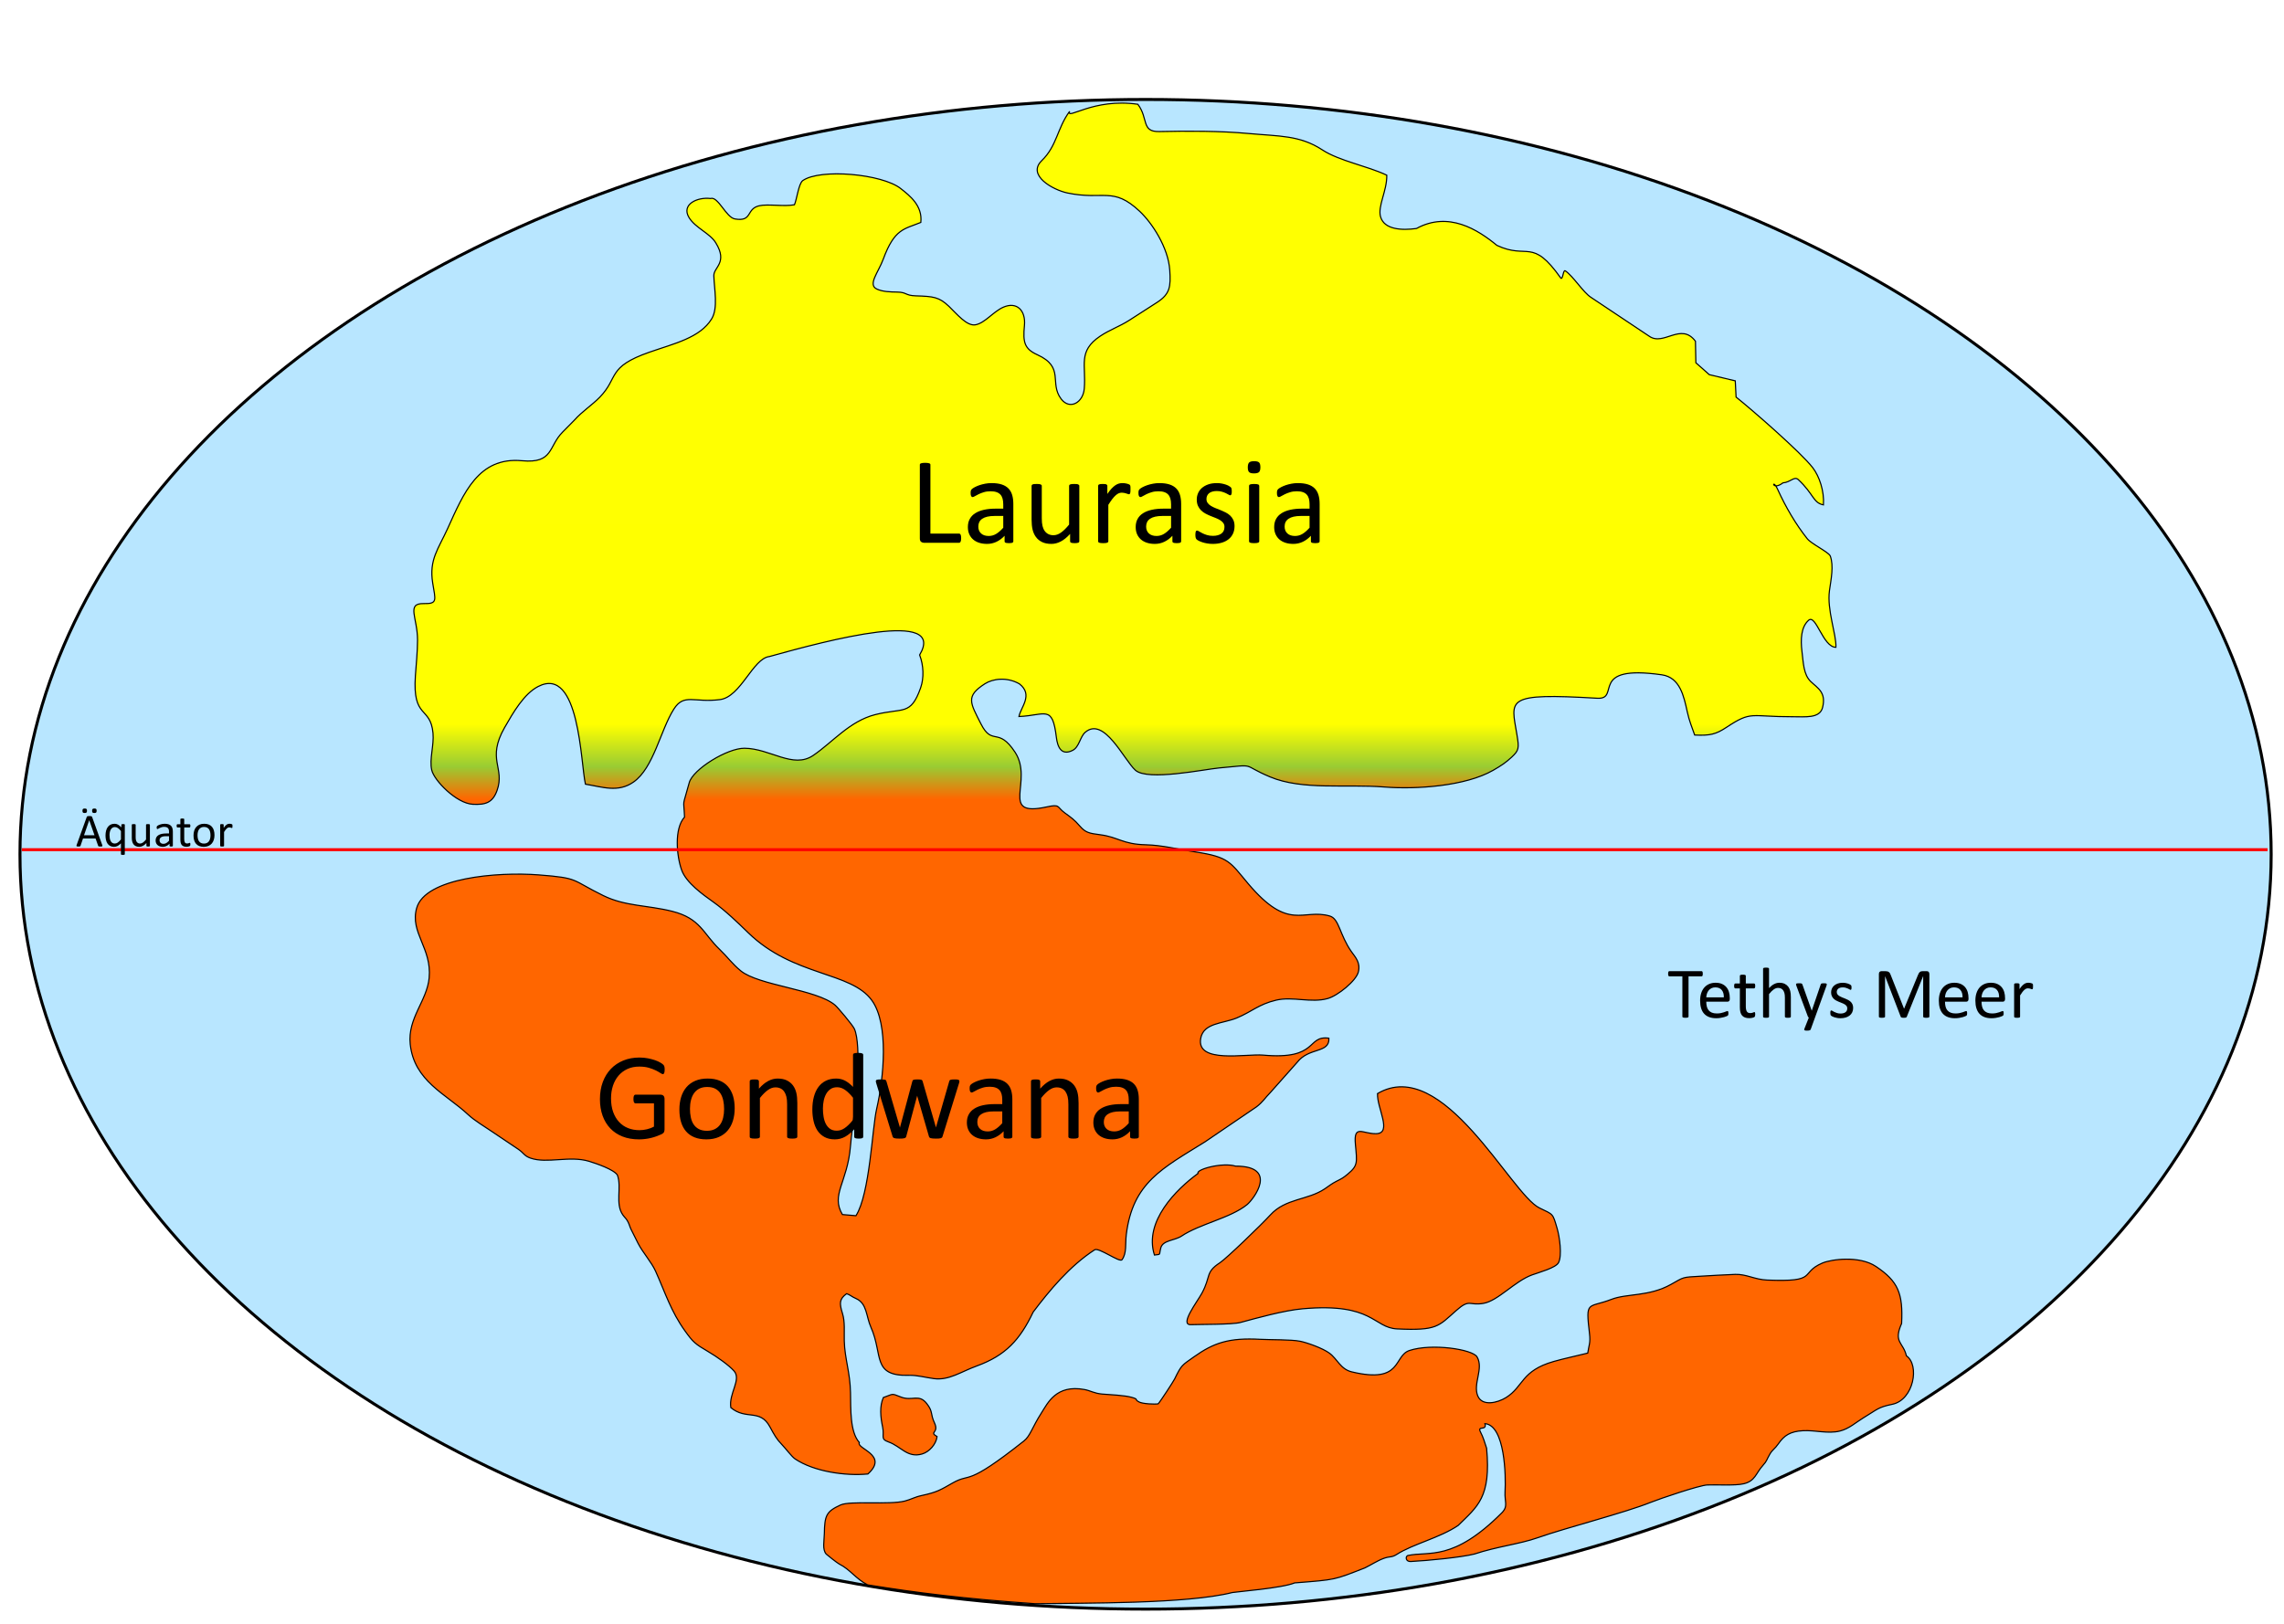 <?xml version="1.0" encoding="UTF-8"?>
<!DOCTYPE svg PUBLIC "-//W3C//DTD SVG 1.1//EN" "http://www.w3.org/Graphics/SVG/1.1/DTD/svg11.dtd">
<!-- Creator: CorelDRAW X6 -->
<svg xmlns="http://www.w3.org/2000/svg" xml:space="preserve" width="1814px" height="1290px" version="1.1" style="shape-rendering:geometricPrecision; text-rendering:geometricPrecision; image-rendering:optimizeQuality; fill-rule:evenodd; clip-rule:evenodd"
viewBox="0 0 1917753 1363750"
 xmlns:xlink="http://www.w3.org/1999/xlink">
 <defs>
  <style type="text/css">
   <![CDATA[
    .str1 {stroke:black;stroke-width:951.714}
    .str0 {stroke:black;stroke-width:2497.94}
    .str2 {stroke:red;stroke-width:2497.94}
    .fil3 {fill:none}
    .fil1 {fill:#B8E6FF}
    .fil0 {fill:white}
    .fil4 {fill:black;fill-rule:nonzero}
    .fil2 {fill:url(#id0)}
   ]]>
  </style>
  <linearGradient id="id0" gradientUnits="userSpaceOnUse" x1="976480" y1="271859" x2="976480" y2="1.15741e+006">
   <stop offset="0" style="stop-color:#FFFF01"/>
   <stop offset="0.38" style="stop-color:yellow"/>
   <stop offset="0.42" style="stop-color:#99CC33"/>
   <stop offset="0.451" style="stop-color:#FF6600"/>
   <stop offset="1" style="stop-color:#FF6600"/>
  </linearGradient>
 </defs>
 <g id="Ebene_x0020_1">
  <rect class="fil0" width="1917753" height="1363750"/>
  <ellipse class="fil1 str0" cx="961877" cy="717451" rx="945106" ry="633935"/>
  <path class="fil2 str1" d="M1182015 1306392c-2199,901 -1706,5228 2438,5013 13986,-726 42409,-3444 53535,-6287 18798,-6227 38169,-8428 52829,-13588 24736,-8705 73359,-21001 95273,-29837 6920,-2790 40717,-14338 47520,-14590 8127,-301 23285,712 30508,-998 9707,-2297 10124,-8793 16004,-15281 3779,-4172 3106,-4826 5972,-9685 2229,-3775 4097,-4237 7061,-8521 4875,-7046 9919,-10473 20647,-11069 10252,-570 20972,2748 30920,321 7868,-1918 13649,-7357 19542,-10916 12373,-7470 12449,-9063 24664,-11599 17879,-3711 23104,-32906 11777,-40696 -2744,-11656 -11137,-11132 -4032,-27123 1282,-25192 -2855,-35443 -21563,-47934 -13961,-9320 -37638,-6003 -44996,-2838 -19708,8481 -2539,16078 -46438,14272 -10291,-423 -17500,-5094 -26680,-4765 -9300,335 -20085,1007 -29341,1542 -15663,904 -13350,564 -24768,6939 -18421,10283 -36881,7429 -49853,12486 -19755,7702 -21805,160 -18415,28714 945,7954 -478,9566 -1487,16421 -9370,2372 -19448,4439 -28500,7013 -27617,7851 -25209,21071 -40146,30366 -7058,4393 -19870,7549 -23653,-1345 -4335,-10190 5153,-22996 -638,-32858 -3748,-6384 -38071,-11545 -56709,-5378 -13745,4549 -5680,28234 -48505,17959 -9539,-2289 -11998,-10790 -18854,-15797 -5603,-4091 -18584,-8744 -24506,-9915 -7620,-1508 -24587,-1126 -33363,-1614 -26229,-1460 -39099,2855 -55808,14747 -10097,7185 -10334,6537 -16184,18552 -981,2014 -11979,18929 -13804,20870 -2877,520 -12889,66 -15974,-1519 -4553,-2339 94,-2058 -6026,-3857 -6249,-1836 -18478,-2253 -25020,-2816 -6753,-582 -9919,-2908 -14930,-3821 -23720,-4322 -30703,11234 -36150,19748 -7742,12104 -9329,19266 -14623,23458 -49649,39301 -43959,26300 -59718,35210 -10177,5754 -12805,7736 -26042,10607 -6409,1389 -8868,3271 -14237,4649 -13170,3380 -45861,-439 -54026,3321 -11839,5449 -13319,8610 -13559,24060 -95,6040 -1843,13378 1593,17188 479,532 9248,7474 10822,8277 9742,4970 13496,12139 23933,17567 40711,6516 80306,11643 140744,15816 41193,-704 127095,307 165509,-9404 4492,-769 41603,-3672 52297,-8086 35012,-2747 32652,-2335 58986,-12598 5159,-2513 10426,-6018 15710,-7958 5452,-2004 6557,-506 11035,-3384 13532,-8698 36363,-13938 51583,-24336 16163,-15969 27691,-23395 23848,-64817 -1512,-4651 -2766,-9086 -5161,-13688 -2975,-5719 5588,-540 3770,-6973 16871,1475 17651,44082 16880,57234 -498,8491 2830,12110 -2718,17673 -41109,41217 -61002,31980 -78973,35868zm-25334 -387993c-858,11607 12834,33429 -1264,33726 -11134,235 -18915,-8195 -17363,8815 1415,15515 2201,17923 -6492,25152 -3850,3203 -4807,3656 -9578,6059 -3761,1893 -5857,3692 -9516,6169 -14489,9810 -32975,7886 -45917,22115 -7265,7986 -36995,36667 -42308,40102 -12333,7973 -7435,11508 -15030,25461 -4052,7442 -19143,26891 -9303,26490 7591,-310 34718,4 41575,-1831 14004,-3746 36379,-10109 52466,-11521 59322,-5207 58940,15991 79267,16936 33545,1560 34474,-2169 49440,-15389 11672,-10311 10488,-3942 22866,-6069 12360,-2125 26162,-18527 40829,-23899 5891,-2158 20039,-5929 22280,-10334 3112,-6118 830,-21796 -1145,-28553 -3832,-13114 -3030,-11588 -14908,-17355 -24005,-11657 -80898,-128502 -135899,-96074zm-187362 135618c5858,-889 3624,591 5354,-6032 1697,-6494 11731,-6076 17532,-9963 15086,-10111 40931,-15029 54851,-26322 5508,-4469 26817,-32412 -9624,-32346 -10879,-3415 -33589,2748 -31510,6146 -18145,13206 -45626,40333 -36603,68517zm-227604 119674c-3291,7347 -2407,16328 -633,24737 1691,8022 -2192,10026 5012,12582 10519,3736 15777,13714 28193,10081 5949,-1740 11708,-8096 12515,-14596 -7137,-4151 1899,-2795 -2126,-11388 -3753,-8016 -1050,-9295 -6506,-16305 -6672,-8576 -12212,-1775 -21791,-5557 -8280,-3268 -5917,-2590 -14664,446zm515169 -967619c-16015,-13220 -40631,-28916 -67586,-14177 -12352,1679 -27089,1003 -30156,-9964 -2458,-8784 5497,-21697 5263,-34819 -16353,-7786 -39848,-11900 -54159,-21283 -18824,-12344 -36032,-11310 -62049,-13728 -23324,-2168 -50991,-2172 -74863,-1626 -15249,349 -8949,-11035 -17936,-22912 -37499,-5463 -60276,13752 -57299,5940 -10595,14453 -10459,28807 -23465,41464 -12544,12208 9397,24545 21765,27112 30317,6290 38051,-5738 60561,15393 10038,9424 23973,30089 25234,49522 878,13530 356,19892 -10852,27074 -7630,4887 -15134,9785 -23101,14859 -8528,5430 -16550,8031 -24542,13404 -18880,12692 -11618,24252 -13292,44051 -996,11791 -12198,18189 -19416,8658 -10224,-13499 3230,-26530 -19920,-37098 -10802,-4933 -12307,-10269 -10906,-24531 1235,-12573 -6275,-20432 -17749,-15418 -8400,3670 -15466,13378 -23443,14783 -7142,1258 -15617,-9190 -22176,-15483 -8213,-7881 -13070,-8397 -27862,-8841 -9090,-273 -7405,-3061 -15536,-3171 -5960,-81 -12283,-285 -17114,-2513 -7950,-3665 1192,-13858 5343,-25131 9488,-25773 17527,-25096 31551,-30855 1519,-14077 -9165,-22371 -16978,-28505 -15594,-12233 -67418,-16922 -82165,-6631 -3420,2386 -5040,15967 -6973,20318 -8723,1675 -22273,-835 -29556,832 -11319,2594 -5385,13611 -20401,11070 -7550,-1278 -14131,-19309 -20540,-17175 -11016,-1355 -24778,4911 -18011,16036 5286,8690 17739,13244 22490,21257 10257,16721 -1866,20432 -1671,27549 312,11297 3791,27055 -1834,36258 -9738,15939 -31583,20737 -52305,27987 -35819,12532 -25574,21284 -41649,37792 -6501,6675 -14913,12028 -21111,19074l-9971 10105c-12148,12038 -7617,26666 -34171,24183 -36677,-3430 -49021,27335 -62425,56839 -7817,17206 -15734,26176 -12608,45757 2337,14638 4338,17618 -7530,17390 -14841,-286 -5168,11834 -5179,30583 -7,10002 -1179,20879 -1813,30163 -2503,36666 12662,25010 14787,47984 967,10465 -3154,21911 -1062,31079 2006,8789 20771,28056 34504,28735 10412,515 16607,-1145 20326,-11523 6919,-19312 -8995,-26011 6381,-52948 7167,-12558 16270,-28317 28112,-34429 34892,-18013 35730,64844 39736,82018 14395,2354 27367,7290 40381,-1801 16899,-11804 22597,-43528 33780,-61138 8684,-13673 16814,-5285 38824,-8105 17533,-2248 27569,-34611 41561,-36187 49999,-13925 149051,-40127 126066,-1293 3345,8736 3750,19305 839,27571 -8380,23787 -14658,16531 -38288,22581 -21384,5476 -35585,23140 -51947,34248 -16883,11461 -36134,-5891 -57679,-6056 -14448,-111 -43354,17688 -46385,28932 -6088,22575 -4614,11831 -3930,28873 -8735,9574 -6745,32333 -2448,44447 3817,10760 17988,20751 26766,26999 9788,6967 20566,17329 29078,25635 37953,37031 86255,32432 103906,56890 14411,19973 10021,64977 3998,91080 -3765,16311 -5693,71391 -17370,89747l-11380 -986c-9913,-16694 4246,-26972 6743,-57127 903,-10907 2480,-20794 3745,-31907 1233,-10830 1425,-22779 2274,-33852 650,-8481 499,-26493 -2804,-33260 -1573,-3221 -13672,-17627 -16028,-19663 -15451,-13359 -64271,-16469 -79367,-28939 -7224,-5967 -10996,-11570 -17735,-18033 -13859,-13296 -15946,-25913 -39720,-31889 -21097,-5303 -39309,-4078 -57973,-13248 -27226,-13375 -19736,-14677 -54084,-17332 -34679,-2680 -95462,2308 -102558,27998 -5674,20548 12862,33474 10536,58451 -1813,19460 -18219,33746 -15899,55744 3274,31029 29992,41759 48418,58966 5813,5427 14403,10378 20870,14850l21419 14383c4766,3255 4956,5605 10268,7462 13876,4852 32789,-2275 49126,2664 6223,1881 20810,6867 23853,11575 3808,10237 -2056,24024 4537,33430 2048,2923 2661,2647 4284,5763 1281,2462 1490,4020 2604,6336 1739,3616 3840,7772 5937,11855 3933,7660 11351,15902 14683,23326 8226,18329 12904,33758 24696,50180 6771,9427 8500,10963 19468,17375 7371,4311 17434,11465 21728,16279 6440,7221 -4596,18900 -2695,30773 12859,10743 24439,668 32803,16118 3729,6890 5567,10276 9903,14729 3090,3172 8435,10357 11218,12228 15723,10574 41971,14476 61176,12656 17835,-16108 -10023,-21105 -7206,-26452 -7944,-8815 -7151,-27992 -7416,-41823 -332,-17269 -4845,-28582 -5228,-43506 -209,-8102 732,-15847 -1546,-23176 -2625,-8443 -2686,-11975 3527,-16474 3022,988 4085,2465 7763,4054 9494,4102 8533,15000 12625,24141 10419,23281 514,41285 32133,40367 6519,-190 13730,1846 20787,2784 12535,1664 22576,-5744 36025,-10653 24299,-8865 36174,-21913 47329,-45307 13572,-17934 30539,-38566 51598,-52234 3395,-2205 21028,10930 22950,8355 4117,-5513 2672,-13527 3576,-20946 5358,-43917 30355,-55767 66014,-77992l43286 -29433c5480,-4144 7172,-7514 11540,-11894l22603 -25463c9988,-12951 27398,-7433 26699,-20342 -19127,-2513 -8260,18486 -55291,14202 -14013,-1276 -56411,7468 -52314,-14165 2462,-13005 18581,-12206 30193,-17001 12623,-5211 18386,-11519 33147,-14991 13950,-3282 29348,2584 43254,-1344 8528,-2409 23956,-14855 25779,-22420 1891,-7842 -2611,-12364 -5798,-16882 -10029,-14222 -10259,-27678 -18187,-29984 -22771,-6627 -34107,13640 -68601,-27258 -15110,-17914 -15804,-22311 -44212,-26580 -13131,-1973 -28094,-5706 -41576,-6003 -19664,-433 -23166,-6482 -38429,-8434 -9388,-1200 -12361,-1821 -17196,-7419 -4498,-5210 -7016,-6912 -12552,-10955 -6916,-5049 -3571,-7506 -15185,-4982 -40543,8810 -10594,-21677 -26543,-45978 -14295,-21777 -19040,-4819 -28643,-23792 -8996,-17775 -13025,-23157 3291,-33647 6670,-4287 18377,-5969 28984,35 11972,9249 1053,19719 -364,27450 22448,-927 28087,-10244 31433,17558 958,7964 4169,15681 13694,10856 5568,-2822 6156,-11422 10529,-15175 15855,-13610 32535,23242 42116,31850 10275,9231 57601,-716 70367,-1912 32534,-3048 17672,-3005 42663,7500 27199,11431 63628,5936 96085,8510 27009,2143 68064,-738 91215,-13990 6779,-3879 10777,-6580 15668,-11132 6149,-5724 6248,-7533 4376,-18740 -5013,-30036 -10725,-35241 67468,-30678 20124,1174 -8209,-28580 54188,-19676 15399,2197 18505,18265 21331,30981 1861,8364 3767,12411 6236,19591 12806,612 17771,-544 26812,-6538 21247,-14084 19666,-8734 55188,-8824 10875,-29 23027,1572 25375,-7678 3289,-12954 -4261,-16412 -9961,-21933 -5998,-5806 -6128,-15350 -7351,-25388 -1187,-9746 -840,-20257 5565,-25996 6223,-5576 12010,22632 22979,22684 433,-10880 -7692,-31330 -5421,-47710 1301,-9380 3764,-20688 627,-29115 -2031,-3565 -15787,-9987 -19291,-14393 -9663,-12148 -18044,-26515 -24746,-41214 -4863,-10666 -5576,1725 4362,-5676 6376,-466 9470,-5903 12856,-2739 13094,12231 12297,19456 21137,21238 706,-11687 -3370,-23845 -8893,-31096 -9849,-12936 -51831,-49435 -64466,-59454l-682 -13634 -21825 -5209c-3456,-3172 -7525,-6658 -11259,-9968l-355 -18093c-12147,-16197 -26717,4351 -38794,-4200l-48876 -32613c-6535,-4129 -15060,-17950 -21638,-22314 -1798,-1192 -1923,7494 -3665,6219 -24381,-34577 -27680,-15356 -53739,-27593z"/>
  <line class="fil3 str2" x1="18310" y1="713585" x2="1903984" y2= "713585" />
  <path class="fil4" d="M807021 451933c0,706 -35,1288 -105,1745 -71,458 -176,864 -334,1199 -159,317 -335,565 -565,723 -228,159 -493,229 -810,229l-29556 0c-793,0 -1551,-265 -2256,-793 -705,-546 -1058,-1480 -1058,-2821l0 -61877c0,-283 70,-530 211,-723 142,-211 371,-370 724,-494 334,-123 810,-230 1392,-317 581,-89 1287,-124 2115,-124 863,0 1568,35 2149,124 565,87 1023,194 1358,317 352,124 582,283 723,494 140,193 211,440 211,723l0 57771 23987 0c317,0 582,71 810,230 211,158 406,387 565,669 158,300 263,687 334,1180 70,476 105,1058 105,1745z"/>
  <path id="1" class="fil4" d="M850835 454595c0,406 -140,723 -405,934 -282,211 -652,352 -1145,458 -476,106 -1181,159 -2116,159 -880,0 -1603,-53 -2132,-159 -528,-106 -916,-247 -1162,-458 -248,-211 -371,-511 -371,-934l0 -4653c-2027,2169 -4283,3860 -6786,5059 -2502,1180 -5146,1779 -7930,1779 -2450,0 -4671,-317 -6644,-951 -1975,-635 -3666,-1569 -5059,-2767 -1392,-1199 -2485,-2696 -3261,-4441 -775,-1762 -1162,-3754 -1162,-5993 0,-2626 528,-4899 1603,-6820 1058,-1939 2591,-3542 4600,-4811 1992,-1269 4442,-2238 7332,-2873 2890,-634 6151,-952 9764,-952l6415 0 0 -3630c0,-1781 -194,-3368 -563,-4759 -389,-1375 -988,-2520 -1834,-3437 -845,-917 -1938,-1604 -3278,-2062 -1339,-476 -2995,-705 -4953,-705 -2097,0 -3983,246 -5639,757 -1675,512 -3137,1058 -4389,1675 -1251,617 -2309,1163 -3154,1674 -829,512 -1463,758 -1869,758 -281,0 -528,-70 -722,-211 -211,-124 -388,-335 -547,-617 -159,-265 -263,-617 -335,-1041 -70,-439 -105,-898 -105,-1427 0,-846 53,-1533 177,-2026 123,-493 422,-969 880,-1410 458,-441 1269,-969 2397,-1586 1128,-600 2450,-1163 3930,-1675 1463,-493 3085,-916 4848,-1252 1744,-334 3524,-493 5304,-493 3331,0 6169,371 8513,1128 2343,758 4229,1886 5674,3350 1446,1462 2485,3277 3137,5445 652,2167 987,4705 987,7596l0 31371zm-8459 -21290l-7279 0c-2326,0 -4353,193 -6080,599 -1710,387 -3138,987 -4283,1763 -1128,775 -1956,1692 -2503,2785 -528,1091 -793,2343 -793,3753 0,2414 758,4336 2292,5763 1532,1427 3666,2150 6432,2150 2221,0 4300,-564 6204,-1709 1903,-1128 3913,-2873 6010,-5217l0 -9887z"/>
  <path id="2" class="fil4" d="M906246 454542c0,283 -53,511 -176,705 -124,176 -335,353 -652,493 -300,124 -705,230 -1217,300 -493,71 -1110,106 -1832,106 -776,0 -1428,-35 -1921,-106 -511,-70 -899,-176 -1199,-300 -281,-140 -493,-317 -581,-493 -106,-194 -158,-422 -158,-705l0 -6151c-2662,2926 -5271,5041 -7862,6380 -2572,1340 -5199,2009 -7842,2009 -3102,0 -5710,-510 -7826,-1551 -2114,-1021 -3842,-2432 -5146,-4211 -1303,-1763 -2238,-3825 -2820,-6186 -563,-2362 -845,-5235 -845,-8601l0 -28182c0,-282 52,-510 176,-704 123,-176 352,-353 705,-512 335,-159 792,-264 1339,-317 546,-53 1234,-70 2062,-70 828,0 1515,17 2062,70 546,53 987,158 1322,317 317,159 547,336 688,512 140,194 211,422 211,704l0 27072c0,2714 194,4898 600,6538 387,1639 986,3031 1797,4177 810,1162 1851,2062 3084,2696 1234,635 2679,952 4336,952 2132,0 4265,-758 6380,-2273 2132,-1516 4370,-3737 6749,-6662l0 -32500c0,-282 54,-510 178,-704 122,-176 352,-353 704,-512 335,-159 776,-264 1304,-317 547,-53 1234,-70 2097,-70 829,0 1516,17 2062,70 547,53 988,158 1286,317 318,159 547,336 706,512 159,194 229,422 229,704l0 46493z"/>
  <path id="3" class="fil4" d="M949214 411063c0,758 -18,1393 -53,1904 -35,510 -106,916 -212,1216 -87,300 -228,511 -387,670 -141,158 -352,228 -635,228 -282,0 -617,-70 -1004,-228 -406,-159 -847,-318 -1340,-459 -493,-158 -1056,-300 -1673,-441 -617,-141 -1287,-211 -2010,-211 -863,0 -1710,176 -2538,511 -811,352 -1692,917 -2590,1727 -917,793 -1869,1851 -2873,3155 -988,1322 -2098,2925 -3296,4829l0 30578c0,283 -71,511 -211,705 -141,176 -354,353 -671,493 -317,124 -739,230 -1304,300 -545,71 -1251,106 -2114,106 -847,0 -1534,-35 -2080,-106 -564,-70 -1005,-176 -1322,-300 -335,-140 -564,-317 -687,-493 -124,-194 -176,-422 -176,-705l0 -46493c0,-282 52,-510 158,-704 106,-176 300,-353 617,-512 317,-159 705,-264 1198,-317 476,-53 1128,-70 1921,-70 758,0 1392,17 1886,70 512,53 899,158 1181,317 264,159 476,336 600,512 105,194 176,422 176,704l0 6769c1269,-1869 2467,-3385 3577,-4565 1128,-1163 2186,-2097 3172,-2767 1006,-671 1992,-1129 2962,-1392 986,-265 1973,-389 2978,-389 440,0 952,18 1515,71 565,53 1163,159 1780,283 617,139 1182,298 1675,475 493,177 846,335 1058,511 211,176 352,335 405,494 71,158 141,352 193,582 54,246 89,598 106,1056 18,476 18,1093 18,1886z"/>
  <path id="4" class="fil4" d="M991741 454595c0,406 -140,723 -404,934 -283,211 -652,352 -1146,458 -476,106 -1181,159 -2115,159 -881,0 -1604,-53 -2132,-159 -529,-106 -917,-247 -1163,-458 -248,-211 -371,-511 -371,-934l0 -4653c-2027,2169 -4283,3860 -6786,5059 -2501,1180 -5146,1779 -7930,1779 -2450,0 -4671,-317 -6644,-951 -1975,-635 -3666,-1569 -5058,-2767 -1393,-1199 -2486,-2696 -3261,-4441 -776,-1762 -1163,-3754 -1163,-5993 0,-2626 528,-4899 1603,-6820 1058,-1939 2591,-3542 4600,-4811 1993,-1269 4442,-2238 7332,-2873 2890,-634 6151,-952 9764,-952l6415 0 0 -3630c0,-1781 -194,-3368 -563,-4759 -389,-1375 -988,-2520 -1834,-3437 -845,-917 -1938,-1604 -3278,-2062 -1339,-476 -2995,-705 -4952,-705 -2097,0 -3983,246 -5640,757 -1674,512 -3137,1058 -4388,1675 -1252,617 -2310,1163 -3155,1674 -828,512 -1463,758 -1869,758 -281,0 -528,-70 -722,-211 -211,-124 -388,-335 -547,-617 -158,-265 -263,-617 -334,-1041 -70,-439 -105,-898 -105,-1427 0,-846 52,-1533 176,-2026 123,-493 422,-969 880,-1410 459,-441 1269,-969 2397,-1586 1128,-600 2451,-1163 3931,-1675 1462,-493 3084,-916 4847,-1252 1745,-334 3524,-493 5304,-493 3331,0 6169,371 8513,1128 2343,758 4229,1886 5674,3350 1447,1462 2486,3277 3138,5445 652,2167 986,4705 986,7596l0 31371zm-8459 -21290l-7279 0c-2326,0 -4353,193 -6080,599 -1710,387 -3137,987 -4283,1763 -1127,775 -1956,1692 -2503,2785 -528,1091 -793,2343 -793,3753 0,2414 758,4336 2292,5763 1533,1427 3666,2150 6432,2150 2221,0 4301,-564 6204,-1709 1903,-1128 3913,-2873 6010,-5217l0 -9887z"/>
  <path id="5" class="fil4" d="M1036578 441853c0,2379 -441,4494 -1323,6362 -880,1851 -2114,3420 -3735,4689 -1621,1269 -3542,2238 -5781,2890 -2239,652 -4706,986 -7385,986 -1656,0 -3225,-123 -4723,-387 -1498,-247 -2838,-564 -4036,-970 -1181,-387 -2185,-793 -3013,-1215 -829,-424 -1428,-811 -1798,-1146 -388,-336 -670,-829 -829,-1446 -176,-616 -264,-1463 -264,-2538 0,-652 35,-1198 105,-1639 72,-458 159,-810 248,-1092 106,-281 264,-476 441,-599 193,-123 404,-177 651,-177 370,0 935,230 1674,706 741,458 1657,969 2732,1515 1075,547 2361,1057 3843,1516 1480,476 3172,704 5093,704 1445,0 2749,-158 3912,-476 1181,-299 2185,-756 3050,-1373 863,-600 1515,-1376 1991,-2310 458,-934 687,-2044 687,-3331 0,-1304 -335,-2414 -1005,-3296 -669,-898 -1551,-1691 -2642,-2379 -1111,-687 -2345,-1304 -3720,-1832 -1375,-529 -2784,-1093 -4248,-1675 -1445,-598 -2872,-1252 -4265,-1991 -1391,-741 -2625,-1640 -3736,-2714 -1092,-1075 -1973,-2344 -2644,-3824 -669,-1482 -1004,-3244 -1004,-5324 0,-1814 352,-3559 1058,-5234 705,-1674 1762,-3137 3172,-4388 1428,-1251 3190,-2274 5305,-3032 2114,-757 4582,-1128 7420,-1128 1234,0 2467,106 3718,317 1234,213 2344,494 3349,811 1005,317 1851,671 2555,1040 706,387 1251,705 1604,1004 371,283 599,530 723,724 124,211 211,441 265,704 52,247 105,565 158,934 53,389 70,846 70,1393 0,582 -17,1093 -70,1515 -53,423 -141,775 -265,1040 -123,283 -264,476 -440,600 -177,123 -370,176 -564,176 -317,0 -758,-194 -1357,-582 -582,-370 -1339,-776 -2273,-1215 -935,-441 -2028,-847 -3279,-1217 -1251,-388 -2697,-582 -4318,-582 -1445,0 -2731,159 -3824,493 -1110,318 -2010,776 -2714,1376 -706,599 -1251,1303 -1604,2132 -371,811 -547,1709 -547,2661 0,1340 352,2468 1041,3385 687,915 1568,1708 2679,2397 1093,686 2361,1303 3770,1867 1410,547 2838,1110 4302,1692 1462,600 2907,1252 4335,1973 1428,724 2696,1605 3789,2627 1111,1040 1991,2273 2661,3718 670,1447 1005,3173 1005,5165z"/>
  <path id="6" class="fil4" d="M1057322 454542c0,283 -71,511 -211,705 -141,176 -353,353 -671,493 -317,124 -739,230 -1304,300 -545,71 -1251,106 -2114,106 -847,0 -1534,-35 -2080,-106 -564,-70 -1005,-176 -1322,-300 -335,-140 -564,-317 -687,-493 -124,-194 -176,-422 -176,-705l0 -46493c0,-246 52,-475 176,-669 123,-211 352,-388 687,-528 317,-124 758,-230 1322,-300 546,-71 1233,-106 2080,-106 863,0 1569,35 2114,106 565,70 987,176 1304,300 318,140 530,317 671,528 140,194 211,423 211,669l0 46493zm952 -62161c0,2010 -389,3367 -1145,4089 -759,723 -2151,1093 -4196,1093 -2008,0 -3383,-352 -4124,-1058 -739,-704 -1110,-2044 -1110,-4018 0,-2009 388,-3366 1146,-4089 757,-722 2150,-1093 4194,-1093 2010,0 3384,354 4125,1058 740,706 1110,2045 1110,4018z"/>
  <path id="7" class="fil4" d="M1108027 454595c0,406 -140,723 -405,934 -282,211 -652,352 -1145,458 -476,106 -1182,159 -2116,159 -881,0 -1604,-53 -2132,-159 -528,-106 -917,-247 -1163,-458 -247,-211 -371,-511 -371,-934l0 -4653c-2027,2169 -4283,3860 -6786,5059 -2501,1180 -5145,1779 -7929,1779 -2451,0 -4671,-317 -6645,-951 -1974,-635 -3665,-1569 -5058,-2767 -1393,-1199 -2486,-2696 -3261,-4441 -776,-1762 -1163,-3754 -1163,-5993 0,-2626 528,-4899 1604,-6820 1058,-1939 2590,-3542 4600,-4811 1992,-1269 4441,-2238 7331,-2873 2890,-634 6151,-952 9765,-952l6414 0 0 -3630c0,-1781 -193,-3368 -563,-4759 -388,-1375 -988,-2520 -1833,-3437 -846,-917 -1939,-1604 -3279,-2062 -1339,-476 -2995,-705 -4952,-705 -2097,0 -3983,246 -5639,757 -1675,512 -3138,1058 -4389,1675 -1252,617 -2310,1163 -3155,1674 -828,512 -1463,758 -1869,758 -281,0 -528,-70 -721,-211 -212,-124 -389,-335 -547,-617 -159,-265 -264,-617 -335,-1041 -70,-439 -105,-898 -105,-1427 0,-846 52,-1533 176,-2026 124,-493 422,-969 881,-1410 458,-441 1268,-969 2396,-1586 1128,-600 2451,-1163 3931,-1675 1462,-493 3085,-916 4847,-1252 1745,-334 3525,-493 5304,-493 3331,0 6169,371 8513,1128 2343,758 4229,1886 5674,3350 1447,1462 2486,3277 3138,5445 652,2167 987,4705 987,7596l0 31371zm-8460 -21290l-7279 0c-2325,0 -4352,193 -6080,599 -1710,387 -3137,987 -4282,1763 -1128,775 -1956,1692 -2503,2785 -529,1091 -793,2343 -793,3753 0,2414 758,4336 2291,5763 1533,1427 3666,2150 6433,2150 2220,0 4300,-564 6203,-1709 1904,-1128 3913,-2873 6010,-5217l0 -9887z"/>
  <path class="fil4" d="M558096 898217c0,652 -37,1233 -107,1726 -70,495 -176,917 -299,1252 -142,317 -318,547 -529,688 -193,141 -423,211 -669,211 -406,0 -1093,-335 -2062,-987 -971,-652 -2257,-1392 -3878,-2185 -1621,-793 -3560,-1534 -5817,-2186 -2255,-652 -4934,-987 -8018,-987 -3701,0 -6997,670 -9923,2010 -2925,1356 -5411,3207 -7436,5587 -2045,2379 -3596,5199 -4689,8476 -1075,3279 -1621,6821 -1621,10645 0,4283 599,8072 1779,11386 1200,3296 2838,6097 4953,8372 2098,2273 4600,4000 7526,5163 2908,1181 6115,1762 9587,1762 2080,0 4177,-246 6292,-757 2115,-494 4088,-1251 5922,-2238l0 -19527 -15474 0c-599,0 -1040,-300 -1322,-882 -300,-582 -441,-1498 -441,-2749 0,-652 36,-1217 106,-1675 71,-458 176,-846 335,-1145 158,-283 334,-494 547,-635 193,-141 458,-211 775,-211l21201 0c389,0 759,70 1146,211 371,141 723,335 1023,617 317,282 563,652 722,1128 176,493 264,1039 264,1656l0 25503c0,899 -158,1673 -458,2327 -317,652 -969,1232 -1973,1726 -988,494 -2292,1040 -3878,1622 -1587,598 -3208,1093 -4900,1515 -1691,406 -3401,723 -5111,917 -1727,211 -3436,317 -5111,317 -5182,0 -9799,-793 -13852,-2397 -4072,-1603 -7509,-3895 -10310,-6855 -2803,-2962 -4952,-6504 -6434,-10645 -1480,-4142 -2220,-8742 -2220,-13854 0,-5304 793,-10115 2396,-14415 1605,-4301 3861,-7968 6769,-11016 2907,-3032 6397,-5376 10468,-7049 4090,-1675 8601,-2503 13553,-2503 2555,0 4935,229 7173,669 2239,458 4230,988 5975,1586 1727,617 3190,1269 4389,1992 1180,705 1991,1287 2449,1745 441,441 758,969 917,1551 176,581 265,1428 265,2538z"/>
  <path id="1" class="fil4" d="M616872 930839c0,3789 -493,7279 -1499,10469 -986,3172 -2484,5921 -4459,8231 -1973,2308 -4458,4106 -7420,5393 -2977,1286 -6432,1938 -10345,1938 -3824,0 -7155,-564 -9993,-1710 -2838,-1128 -5198,-2784 -7084,-4952 -1886,-2168 -3296,-4811 -4230,-7896 -935,-3101 -1393,-6608 -1393,-10539 0,-3789 493,-7279 1464,-10451 987,-3190 2467,-5939 4440,-8248 1975,-2308 4441,-4089 7403,-5376 2961,-1269 6416,-1903 10362,-1903 3825,0 7156,564 9993,1710 2838,1127 5200,2785 7086,4952 1886,2168 3313,4793 4265,7896 934,3102 1410,6592 1410,10486zm-8883 546c0,-2519 -229,-4899 -705,-7137 -459,-2239 -1233,-4195 -2308,-5887 -1058,-1691 -2521,-3032 -4354,-4001 -1815,-987 -4107,-1480 -6838,-1480 -2521,0 -4688,441 -6504,1339 -1815,899 -3295,2168 -4476,3807 -1180,1640 -2045,3578 -2608,5816 -582,2238 -864,4689 -864,7332 0,2555 230,4952 705,7190 459,2240 1233,4195 2326,5869 1093,1657 2555,2996 4371,3965 1833,988 4124,1482 6856,1482 2485,0 4635,-441 6468,-1340 1833,-898 3331,-2150 4512,-3771 1181,-1622 2044,-3561 2591,-5799 546,-2238 828,-4706 828,-7385z"/>
  <path id="2" class="fil4" d="M669462 954632c0,282 -71,511 -212,704 -141,176 -352,354 -669,494 -318,123 -741,230 -1304,299 -547,72 -1234,107 -2062,107 -882,0 -1587,-35 -2132,-107 -565,-69 -988,-176 -1306,-299 -317,-140 -528,-318 -669,-494 -141,-193 -211,-422 -211,-704l0 -27230c0,-2643 -212,-4794 -617,-6397 -406,-1621 -1004,-3014 -1797,-4194 -793,-1164 -1799,-2062 -3050,-2679 -1252,-617 -2697,-935 -4335,-935 -2132,0 -4248,759 -6363,2274 -2132,1516 -4352,3736 -6679,6662l0 32499c0,282 -71,511 -211,704 -141,176 -354,354 -671,494 -317,123 -739,230 -1304,299 -546,72 -1251,107 -2114,107 -847,0 -1534,-35 -2080,-107 -564,-69 -1005,-176 -1323,-299 -334,-140 -563,-318 -687,-494 -123,-193 -176,-422 -176,-704l0 -46493c0,-282 53,-511 159,-704 106,-176 300,-354 617,-512 317,-159 704,-264 1198,-318 476,-52 1128,-70 1921,-70 758,0 1392,18 1886,70 512,54 899,159 1181,318 264,158 476,336 600,512 105,193 176,422 176,704l0 6151c2608,-2944 5198,-5093 7807,-6451 2590,-1356 5199,-2044 7842,-2044 3085,0 5693,529 7808,1568 2115,1058 3825,2468 5129,4213 1304,1763 2238,3825 2802,6186 564,2362 846,5199 846,8495l0 28375z"/>
  <path id="3" class="fil4" d="M724802 954632c0,282 -53,511 -176,722 -124,212 -335,371 -617,494 -300,123 -687,212 -1163,281 -494,72 -1076,107 -1763,107 -723,0 -1321,-35 -1797,-107 -493,-69 -882,-158 -1199,-281 -300,-123 -528,-282 -669,-494 -124,-211 -194,-457 -194,-722l0 -6186c-2450,2661 -4988,4723 -7614,6203 -2644,1480 -5516,2221 -8654,2221 -3401,0 -6309,-669 -8706,-1992 -2414,-1321 -4370,-3119 -5869,-5374 -1480,-2257 -2573,-4900 -3260,-7949 -687,-3050 -1040,-6257 -1040,-9623 0,-4001 423,-7614 1286,-10821 864,-3226 2133,-5975 3824,-8248 1675,-2273 3772,-4018 6275,-5235 2486,-1216 5358,-1833 8636,-1833 2714,0 5199,599 7455,1781 2257,1198 4477,2942 6679,5252l0 -26948c0,-247 54,-476 178,-706 122,-228 352,-387 704,-511 335,-123 776,-228 1304,-317 547,-87 1216,-123 2044,-123 865,0 1569,36 2115,123 547,89 988,194 1286,317 318,124 547,283 706,511 159,230 229,459 229,706l0 68752zm-8566 -32728c-2290,-2873 -4511,-5058 -6662,-6557 -2149,-1498 -4387,-2256 -6714,-2256 -2167,0 -4001,511 -5517,1551 -1515,1041 -2731,2397 -3683,4090 -934,1673 -1621,3594 -2045,5727 -439,2132 -652,4301 -652,6504 0,2344 176,4635 547,6873 353,2238 987,4230 1868,5975 899,1745 2080,3137 3560,4194 1463,1040 3331,1569 5552,1569 1128,0 2221,-159 3277,-459 1041,-317 2116,-828 3209,-1551 1093,-722 2256,-1656 3453,-2819 1199,-1146 2468,-2555 3807,-4248l0 -18593z"/>
  <path id="4" class="fil4" d="M805574 908033c0,247 -35,529 -105,882 -71,334 -195,775 -371,1286l-13676 44166c-106,389 -265,706 -494,934 -211,248 -528,441 -916,565 -405,141 -952,246 -1639,300 -687,52 -1551,70 -2573,70 -1075,0 -1975,-35 -2696,-107 -724,-69 -1287,-176 -1728,-299 -423,-140 -740,-335 -952,-581 -212,-230 -352,-530 -458,-882l-9764 -33732 -105 -458 -106 458 -9042 33732c-87,389 -264,706 -476,934 -228,248 -563,441 -1004,565 -458,141 -1040,246 -1745,300 -705,52 -1568,70 -2609,70 -1056,0 -1921,-35 -2607,-107 -670,-69 -1217,-176 -1639,-299 -441,-140 -758,-335 -952,-581 -212,-230 -371,-530 -476,-882l-13571 -44166c-176,-511 -300,-952 -370,-1286 -71,-353 -106,-635 -106,-882 0,-317 71,-563 212,-757 140,-176 370,-335 705,-458 317,-124 758,-194 1304,-230 564,-35 1234,-53 2027,-53 952,0 1727,18 2308,70 600,54 1040,141 1358,265 299,124 528,300 669,511 124,230 247,493 352,811l11210 38385 106 459 105 -459 10275 -38385c71,-318 176,-581 335,-811 141,-211 388,-387 688,-511 317,-124 739,-211 1269,-265 528,-52 1233,-70 2097,-70 828,0 1498,18 2027,70 546,54 969,141 1269,265 317,124 528,282 669,493 142,213 247,441 318,724l11103 38490 105 459 54 -459 11049 -38385c54,-318 176,-581 335,-811 141,-211 388,-387 723,-511 317,-124 758,-211 1339,-265 565,-52 1287,-70 2186,-70 828,0 1499,18 1992,53 493,36 898,123 1180,265 300,123 511,282 635,458 106,176 176,405 176,722z"/>
  <path id="5" class="fil4" d="M850005 954684c0,406 -140,724 -405,935 -282,211 -652,352 -1145,458 -476,106 -1182,159 -2116,159 -881,0 -1604,-53 -2132,-159 -528,-106 -917,-247 -1163,-458 -247,-211 -371,-511 -371,-935l0 -4652c-2027,2168 -4283,3859 -6786,5058 -2501,1181 -5145,1780 -7929,1780 -2451,0 -4671,-317 -6645,-952 -1974,-634 -3665,-1568 -5058,-2766 -1393,-1199 -2486,-2697 -3261,-4441 -776,-1763 -1163,-3755 -1163,-5993 0,-2627 528,-4900 1604,-6821 1058,-1938 2590,-3542 4600,-4811 1992,-1269 4441,-2238 7331,-2872 2890,-635 6151,-952 9765,-952l6414 0 0 -3631c0,-1781 -193,-3367 -563,-4758 -388,-1375 -988,-2521 -1833,-3437 -846,-917 -1939,-1604 -3279,-2063 -1339,-475 -2995,-704 -4952,-704 -2097,0 -3983,246 -5639,757 -1675,512 -3138,1058 -4389,1675 -1252,617 -2310,1163 -3155,1673 -828,513 -1463,759 -1869,759 -281,0 -528,-70 -721,-212 -211,-123 -389,-334 -547,-617 -159,-264 -264,-617 -335,-1040 -70,-440 -105,-898 -105,-1427 0,-846 52,-1533 176,-2026 124,-494 422,-970 881,-1410 458,-441 1268,-970 2396,-1587 1128,-599 2451,-1162 3931,-1674 1462,-494 3085,-916 4847,-1252 1745,-335 3525,-493 5304,-493 3331,0 6169,371 8513,1128 2343,758 4229,1886 5674,3349 1447,1463 2486,3278 3138,5446 652,2167 987,4705 987,7596l0 31370zm-8460 -21290l-7279 0c-2325,0 -4352,194 -6080,600 -1710,387 -3137,987 -4282,1762 -1128,776 -1956,1693 -2503,2785 -529,1092 -793,2344 -793,3754 0,2414 758,4336 2291,5762 1533,1428 3666,2151 6433,2151 2220,0 4300,-564 6203,-1710 1904,-1128 3913,-2872 6010,-5217l0 -9887z"/>
  <path id="6" class="fil4" d="M905627 954632c0,282 -71,511 -212,704 -141,176 -352,354 -669,494 -318,123 -741,230 -1304,299 -547,72 -1234,107 -2062,107 -882,0 -1587,-35 -2132,-107 -565,-69 -988,-176 -1306,-299 -317,-140 -528,-318 -669,-494 -141,-193 -211,-422 -211,-704l0 -27230c0,-2643 -212,-4794 -617,-6397 -406,-1621 -1004,-3014 -1797,-4194 -793,-1164 -1799,-2062 -3050,-2679 -1252,-617 -2697,-935 -4335,-935 -2132,0 -4248,759 -6363,2274 -2132,1516 -4352,3736 -6679,6662l0 32499c0,282 -71,511 -211,704 -141,176 -354,354 -671,494 -317,123 -739,230 -1304,299 -546,72 -1251,107 -2114,107 -847,0 -1534,-35 -2080,-107 -564,-69 -1005,-176 -1323,-299 -334,-140 -563,-318 -687,-494 -123,-193 -176,-422 -176,-704l0 -46493c0,-282 53,-511 159,-704 106,-176 300,-354 617,-512 317,-159 704,-264 1198,-318 476,-52 1128,-70 1921,-70 758,0 1392,18 1886,70 512,54 899,159 1181,318 264,158 476,336 600,512 105,193 176,422 176,704l0 6151c2608,-2944 5198,-5093 7807,-6451 2590,-1356 5200,-2044 7842,-2044 3085,0 5693,529 7808,1568 2115,1058 3825,2468 5129,4213 1304,1763 2238,3825 2802,6186 564,2362 846,5199 846,8495l0 28375z"/>
  <path id="7" class="fil4" d="M956208 954684c0,406 -140,724 -405,935 -282,211 -652,352 -1145,458 -476,106 -1181,159 -2116,159 -880,0 -1603,-53 -2132,-159 -528,-106 -916,-247 -1162,-458 -248,-211 -371,-511 -371,-935l0 -4652c-2027,2168 -4283,3859 -6786,5058 -2502,1181 -5146,1780 -7930,1780 -2450,0 -4671,-317 -6644,-952 -1975,-634 -3666,-1568 -5059,-2766 -1392,-1199 -2485,-2697 -3261,-4441 -775,-1763 -1162,-3755 -1162,-5993 0,-2627 528,-4900 1603,-6821 1058,-1938 2591,-3542 4600,-4811 1992,-1269 4442,-2238 7332,-2872 2890,-635 6151,-952 9764,-952l6415 0 0 -3631c0,-1781 -194,-3367 -563,-4758 -389,-1375 -988,-2521 -1834,-3437 -845,-917 -1938,-1604 -3278,-2063 -1339,-475 -2995,-704 -4953,-704 -2097,0 -3983,246 -5639,757 -1675,512 -3137,1058 -4389,1675 -1251,617 -2309,1163 -3154,1673 -829,513 -1463,759 -1869,759 -281,0 -528,-70 -722,-212 -211,-123 -388,-334 -547,-617 -159,-264 -263,-617 -335,-1040 -70,-440 -105,-898 -105,-1427 0,-846 53,-1533 177,-2026 123,-494 422,-970 880,-1410 458,-441 1269,-970 2397,-1587 1128,-599 2450,-1162 3930,-1674 1463,-494 3085,-916 4848,-1252 1744,-335 3524,-493 5304,-493 3331,0 6169,371 8513,1128 2343,758 4229,1886 5674,3349 1446,1463 2485,3278 3137,5446 652,2167 987,4705 987,7596l0 31370zm-8459 -21290l-7279 0c-2326,0 -4353,194 -6080,600 -1710,387 -3138,987 -4283,1762 -1128,776 -1956,1693 -2503,2785 -528,1092 -793,2344 -793,3754 0,2414 758,4336 2292,5762 1532,1428 3666,2151 6432,2151 2221,0 4300,-564 6204,-1710 1903,-1128 3913,-2872 6010,-5217l0 -9887z"/>
  <path class="fil4" d="M1429740 817817c0,381 -22,710 -63,988 -41,278 -102,504 -195,678 -92,164 -194,299 -328,370 -134,83 -279,124 -432,124l-10949 0 0 33822c0,165 -41,298 -123,422 -83,124 -216,216 -422,287 -195,73 -463,134 -791,186 -340,52 -751,72 -1255,72 -482,0 -895,-20 -1233,-72 -340,-52 -617,-113 -813,-186 -205,-71 -339,-163 -421,-287 -82,-124 -124,-257 -124,-422l0 -33822 -10948 0c-154,0 -299,-41 -432,-124 -134,-71 -236,-206 -319,-370 -72,-174 -143,-400 -195,-678 -51,-278 -72,-607 -72,-988 0,-379 21,-719 72,-1006 52,-289 123,-525 195,-700 83,-185 185,-318 319,-391 133,-82 278,-123 432,-123l27079 0c153,0 298,41 432,123 134,73 236,206 328,391 93,175 154,411 195,700 41,287 63,627 63,1006z"/>
  <path id="1" class="fil4" d="M1452409 839089c0,780 -197,1336 -586,1674 -391,330 -843,494 -1348,494l-17805 0c0,1511 153,2869 452,4071 298,1213 802,2252 1511,3115 700,863 1614,1522 2735,1985 1131,462 2508,698 4132,698 1285,0 2437,-102 3435,-318 1006,-205 1881,-442 2610,-700 731,-256 1336,-493 1810,-698 473,-216 823,-318 1069,-318 144,0 267,30 381,102 102,71 195,175 246,318 62,134 114,329 144,576 31,258 41,555 41,916 0,256 -10,482 -30,678 -21,185 -41,360 -73,503 -31,155 -82,289 -153,411 -73,114 -155,226 -268,340 -113,114 -442,287 -976,534 -546,258 -1244,494 -2109,741 -863,236 -1861,452 -2991,637 -1130,195 -2333,287 -3618,287 -2232,0 -4174,-307 -5850,-935 -1676,-616 -3084,-1541 -4226,-2765 -1141,-1233 -2004,-2766 -2580,-4617 -586,-1839 -874,-3988 -874,-6444 0,-2325 298,-4422 905,-6283 596,-1849 1470,-3433 2601,-4728 1131,-1295 2509,-2282 4113,-2981 1603,-690 3402,-1038 5386,-1038 2129,0 3937,338 5428,1028 1502,678 2724,1603 3691,2755 956,1151 1665,2508 2118,4070 452,1553 679,3219 679,4986l0 906zm-4998 -1470c63,-2612 -513,-4668 -1737,-6159 -1223,-1490 -3022,-2231 -5417,-2231 -1234,0 -2313,226 -3238,688 -926,464 -1696,1081 -2325,1851 -627,761 -1110,1655 -1448,2663 -340,1018 -535,2077 -576,3188l14741 0z"/>
  <path id="2" class="fil4" d="M1473761 851816c0,585 -41,1047 -124,1387 -71,340 -195,596 -359,751 -154,165 -401,318 -720,452 -318,144 -688,257 -1100,350 -411,92 -842,164 -1305,226 -463,61 -915,92 -1378,92 -1409,0 -2612,-185 -3608,-554 -997,-371 -1820,-936 -2467,-1687 -638,-750 -1100,-1707 -1399,-2858 -287,-1151 -432,-2508 -432,-4071l0 -15812 -3813 0c-299,0 -546,-163 -731,-483 -175,-319 -267,-842 -267,-1573 0,-379 21,-699 72,-955 52,-267 124,-483 195,-658 83,-165 196,-289 319,-360 133,-72 278,-104 442,-104l3783 0 0 -6434c0,-145 31,-279 104,-391 71,-124 205,-226 401,-319 184,-92 442,-155 770,-196 319,-41 720,-61 1213,-61 505,0 915,20 1234,61 328,41 576,104 761,196 184,93 308,195 390,319 83,112 124,246 124,391l0 6434 6908 0c165,0 299,32 422,104 113,71 226,195 308,360 93,175 154,391 196,658 41,256 61,576 61,955 0,731 -93,1254 -267,1573 -185,320 -421,483 -720,483l-6908 0 0 15082c0,1861 277,3269 822,4215 545,957 1532,1429 2951,1429 452,0 863,-42 1223,-134 360,-92 678,-185 957,-287 277,-103 513,-195 719,-289 195,-92 380,-133 535,-133 102,0 195,21 287,72 82,51 155,144 206,289 51,143 92,328 134,574 41,237 61,546 61,906z"/>
  <path id="3" class="fil4" d="M1503677 853830c0,165 -41,299 -122,411 -82,104 -206,206 -391,289 -185,71 -432,133 -761,174 -319,42 -720,62 -1202,62 -515,0 -926,-20 -1244,-62 -330,-41 -576,-103 -761,-174 -186,-83 -308,-185 -391,-289 -82,-112 -123,-246 -123,-411l0 -15883c0,-1542 -124,-2796 -360,-3732 -236,-945 -586,-1757 -1049,-2447 -462,-678 -1048,-1202 -1779,-1562 -729,-360 -1572,-545 -2529,-545 -1244,0 -2477,442 -3711,1326 -1244,884 -2539,2179 -3896,3886l0 18957c0,165 -42,299 -123,411 -82,104 -206,206 -391,289 -185,71 -432,133 -760,174 -319,42 -731,62 -1234,62 -494,0 -895,-20 -1213,-62 -330,-41 -586,-103 -772,-174 -195,-83 -328,-185 -401,-289 -71,-112 -102,-246 -102,-411l0 -40227c0,-165 31,-308 102,-422 73,-123 206,-226 401,-308 186,-71 442,-134 772,-175 318,-41 719,-61 1213,-61 503,0 915,20 1234,61 328,41 575,104 760,175 185,82 309,185 391,308 81,114 123,257 123,422l0 16202c1418,-1511 2858,-2632 4297,-3362 1439,-730 2889,-1099 4349,-1099 1809,0 3320,307 4554,914 1234,617 2231,1439 2991,2457 762,1029 1307,2232 1635,3609 330,1378 493,3043 493,4986l0 16520z"/>
  <path id="4" class="fil4" d="M1523951 854581l-3609 9982c-123,319 -432,565 -925,740 -483,175 -1233,257 -2241,257 -524,0 -945,-21 -1265,-72 -318,-51 -564,-144 -739,-257 -165,-123 -258,-288 -278,-482 -21,-206 30,-443 144,-731l3742 -9437c-185,-83 -360,-216 -515,-391 -163,-185 -277,-370 -328,-576l-9675 -25906c-163,-422 -236,-761 -236,-998 0,-246 73,-431 236,-576 165,-143 423,-236 782,-287 360,-51 843,-72 1450,-72 596,0 1069,11 1418,41 340,31 607,92 813,175 195,72 338,196 431,339 94,154 186,360 288,617l7741 21754 93 0 7464 -21867c123,-391 267,-637 442,-741 165,-112 421,-195 760,-246 350,-51 844,-72 1481,-72 565,0 1027,21 1387,72 361,51 628,144 792,287 175,145 257,330 257,576 0,237 -61,546 -175,906l-9735 26965z"/>
  <path id="5" class="fil4" d="M1555995 846429c0,1387 -257,2621 -771,3710 -514,1080 -1233,1995 -2180,2736 -945,739 -2066,1305 -3371,1686 -1306,379 -2745,574 -4307,574 -967,0 -1881,-71 -2756,-226 -874,-143 -1655,-328 -2354,-564 -689,-226 -1275,-464 -1759,-710 -482,-247 -831,-473 -1047,-668 -227,-196 -391,-483 -484,-843 -102,-360 -155,-853 -155,-1481 0,-380 22,-698 63,-956 41,-267 92,-473 143,-637 62,-165 155,-278 258,-349 112,-73 236,-104 379,-104 216,0 546,134 977,412 432,267 967,565 1594,884 627,319 1377,616 2242,883 863,279 1849,413 2970,413 843,0 1603,-93 2283,-279 688,-174 1274,-441 1778,-802 504,-348 885,-802 1162,-1346 267,-545 401,-1193 401,-1944 0,-760 -196,-1407 -586,-1922 -391,-524 -905,-986 -1542,-1387 -649,-401 -1368,-761 -2170,-1069 -802,-309 -1624,-637 -2477,-977 -843,-350 -1676,-730 -2488,-1162 -813,-432 -1532,-956 -2179,-1583 -638,-627 -1152,-1367 -1542,-2231 -391,-863 -586,-1891 -586,-3105 0,-1058 205,-2076 617,-3052 411,-977 1028,-1830 1849,-2561 834,-729 1861,-1326 3095,-1768 1234,-443 2673,-657 4328,-657 720,0 1439,61 2170,185 719,122 1367,287 1953,472 586,186 1079,391 1490,607 412,226 731,411 935,585 217,165 350,309 423,423 71,122 123,256 153,410 31,144 63,329 93,545 31,226 41,493 41,812 0,340 -10,638 -41,884 -30,247 -82,452 -154,607 -72,165 -155,277 -257,350 -103,71 -216,102 -329,102 -185,0 -442,-112 -792,-339 -339,-215 -781,-453 -1326,-709 -545,-257 -1182,-494 -1912,-709 -730,-227 -1573,-340 -2518,-340 -843,0 -1594,93 -2232,287 -647,187 -1172,454 -1582,802 -413,350 -731,762 -936,1244 -216,474 -318,998 -318,1553 0,782 204,1440 605,1974 401,535 916,997 1563,1398 638,401 1377,761 2200,1090 822,319 1655,647 2508,987 853,350 1697,729 2530,1152 833,420 1572,935 2210,1531 647,607 1162,1326 1553,2169 389,843 585,1851 585,3013z"/>
  <path id="6" class="fil4" d="M1619970 853799c0,165 -41,308 -122,422 -83,124 -226,216 -432,287 -206,73 -474,134 -792,186 -319,52 -741,72 -1254,72 -484,0 -894,-20 -1234,-72 -339,-52 -606,-113 -802,-186 -195,-71 -340,-163 -421,-287 -82,-114 -124,-257 -124,-422l0 -33956 -62 0 -13724 34111c-51,143 -143,257 -247,359 -112,103 -277,185 -483,258 -215,71 -462,123 -761,153 -287,32 -637,42 -1038,42 -421,0 -782,-20 -1079,-62 -298,-41 -556,-92 -751,-164 -206,-73 -359,-154 -473,-258 -102,-102 -185,-205 -226,-328l-13138 -34111 -31 0 0 33956c0,165 -41,308 -124,422 -82,124 -226,216 -431,287 -206,73 -483,134 -813,186 -328,52 -750,72 -1264,72 -503,0 -915,-20 -1244,-72 -329,-52 -597,-113 -792,-186 -194,-71 -328,-163 -400,-287 -73,-114 -113,-257 -113,-422l0 -35848c0,-853 226,-1449 668,-1808 452,-360 956,-546 1500,-546l3188 0c648,0 1222,62 1706,186 493,112 915,308 1285,564 371,268 678,597 916,998 246,401 462,873 646,1419l11155 28229 155 0 11575 -28148c226,-595 474,-1110 741,-1531 267,-421 555,-761 873,-1008 308,-256 668,-431 1049,-544 391,-113 843,-165 1347,-165l3341 0c298,0 597,41 874,133 267,94 503,238 699,422 195,195 349,433 472,730 124,288 185,648 185,1069l0 35848z"/>
  <path id="7" class="fil4" d="M1652848 839089c0,780 -196,1336 -586,1674 -391,330 -843,494 -1347,494l-17806 0c0,1511 154,2869 452,4071 299,1213 802,2252 1512,3115 699,863 1613,1522 2735,1985 1130,462 2508,698 4132,698 1285,0 2436,-102 3434,-318 1007,-205 1881,-442 2611,-700 730,-256 1336,-493 1809,-698 474,-216 823,-318 1069,-318 144,0 268,30 381,102 103,71 195,175 246,318 63,134 114,329 144,576 31,258 41,555 41,916 0,256 -10,482 -30,678 -21,185 -41,360 -72,503 -31,155 -83,289 -154,411 -72,114 -155,226 -267,340 -114,114 -442,287 -977,534 -546,258 -1244,494 -2108,741 -863,236 -1861,452 -2991,637 -1131,195 -2333,287 -3619,287 -2231,0 -4174,-307 -5850,-935 -1676,-616 -3083,-1541 -4225,-2765 -1142,-1233 -2005,-2766 -2580,-4617 -586,-1839 -875,-3988 -875,-6444 0,-2325 299,-4422 906,-6283 596,-1849 1470,-3433 2600,-4728 1132,-1295 2509,-2282 4113,-2981 1604,-690 3402,-1038 5387,-1038 2128,0 3937,338 5428,1028 1501,678 2724,1603 3691,2755 955,1151 1664,2508 2118,4070 452,1553 678,3219 678,4986l0 906zm-4997 -1470c62,-2612 -513,-4668 -1737,-6159 -1223,-1490 -3023,-2231 -5417,-2231 -1234,0 -2313,226 -3239,688 -925,464 -1696,1081 -2324,1851 -627,761 -1110,1655 -1449,2663 -340,1018 -534,2077 -576,3188l14742 0z"/>
  <path id="8" class="fil4" d="M1683535 839089c0,780 -196,1336 -586,1674 -390,330 -843,494 -1347,494l-17806 0c0,1511 154,2869 453,4071 298,1213 801,2252 1511,3115 699,863 1614,1522 2735,1985 1130,462 2508,698 4132,698 1285,0 2436,-102 3434,-318 1007,-205 1881,-442 2611,-700 730,-256 1336,-493 1809,-698 474,-216 824,-318 1070,-318 143,0 267,30 381,102 102,71 194,175 246,318 62,134 113,329 143,576 31,258 41,555 41,916 0,256 -10,482 -30,678 -21,185 -41,360 -72,503 -31,155 -82,289 -154,411 -72,114 -154,226 -267,340 -114,114 -442,287 -977,534 -545,258 -1244,494 -2108,741 -863,236 -1861,452 -2991,637 -1130,195 -2333,287 -3618,287 -2232,0 -4174,-307 -5851,-935 -1676,-616 -3083,-1541 -4225,-2765 -1141,-1233 -2004,-2766 -2580,-4617 -586,-1839 -874,-3988 -874,-6444 0,-2325 298,-4422 905,-6283 596,-1849 1470,-3433 2600,-4728 1132,-1295 2510,-2282 4113,-2981 1604,-690 3402,-1038 5387,-1038 2128,0 3937,338 5428,1028 1501,678 2724,1603 3691,2755 955,1151 1665,2508 2118,4070 452,1553 678,3219 678,4986l0 906zm-4997 -1470c63,-2612 -513,-4668 -1737,-6159 -1223,-1490 -3023,-2231 -5417,-2231 -1234,0 -2313,226 -3239,688 -925,464 -1696,1081 -2324,1851 -627,761 -1110,1655 -1449,2663 -339,1018 -534,2077 -576,3188l14742 0z"/>
  <path id="9" class="fil4" d="M1707005 828469c0,442 -10,811 -30,1110 -22,298 -63,534 -124,709 -51,175 -134,298 -226,391 -83,93 -206,134 -370,134 -165,0 -360,-41 -587,-134 -236,-93 -493,-186 -780,-267 -289,-94 -617,-175 -977,-257 -360,-83 -751,-124 -1172,-124 -504,0 -998,102 -1481,299 -472,204 -987,534 -1511,1006 -535,464 -1089,1081 -1675,1841 -576,771 -1224,1706 -1923,2817l0 17836c0,165 -42,299 -123,411 -82,104 -206,206 -391,289 -185,71 -432,133 -760,174 -319,42 -731,62 -1234,62 -494,0 -895,-20 -1213,-62 -330,-41 -586,-103 -772,-174 -195,-83 -328,-185 -401,-289 -71,-112 -102,-246 -102,-411l0 -27120c0,-164 31,-297 92,-411 61,-102 175,-206 360,-298 185,-93 411,-154 699,-185 277,-30 658,-41 1121,-41 442,0 811,11 1100,41 298,31 524,92 688,185 155,92 279,196 350,298 62,114 103,247 103,411l0 3948c740,-1089 1439,-1973 2086,-2663 658,-678 1275,-1223 1851,-1613 586,-391 1162,-659 1728,-812 575,-155 1151,-226 1737,-226 257,0 554,10 884,40 329,31 678,93 1038,164 360,83 689,175 977,278 288,103 493,196 617,298 123,103 206,196 236,289 41,92 82,205 113,338 32,144 52,350 62,617 10,278 10,637 10,1101z"/>
  <path class="fil4" d="M85843 709634c100,287 160,515 167,696 6,173 -47,307 -147,401 -108,87 -281,147 -522,173 -240,28 -561,40 -969,40 -401,0 -729,-6 -970,-26 -239,-20 -421,-54 -548,-100 -126,-47 -213,-107 -273,-187 -60,-80 -114,-174 -168,-295l-2172 -6170 -10535 0 -2078 6090c-41,120 -88,221 -155,307 -66,88 -160,154 -287,215 -120,60 -301,100 -529,126 -226,28 -520,40 -888,40 -380,0 -689,-12 -929,-46 -241,-34 -414,-94 -508,-187 -100,-94 -147,-228 -140,-401 6,-181 60,-409 166,-696l8497 -23549c54,-147 126,-267 207,-354 86,-93 208,-167 374,-214 161,-54 368,-94 629,-114 254,-20 575,-26 969,-26 414,0 762,6 1036,26 274,20 494,60 662,114 173,47 301,127 394,221 94,100 168,221 214,361l8503 23555zm-10910 -20788l-20 0 -4365 12634 8810 0 -4425 -12634zm-1891 -7968c0,728 -141,1230 -414,1504 -275,274 -776,408 -1512,408 -734,0 -1229,-134 -1490,-401 -261,-267 -394,-755 -394,-1477 0,-730 133,-1224 401,-1492 267,-267 769,-401 1503,-401 736,0 1237,128 1505,389 268,260 401,748 401,1470zm8101 0c0,728 -134,1230 -401,1504 -267,274 -776,408 -1524,408 -722,0 -1216,-134 -1483,-401 -268,-267 -401,-755 -401,-1477 0,-730 140,-1224 413,-1492 275,-267 769,-401 1491,-401 748,0 1251,128 1512,389 259,260 393,748 393,1470z"/>
  <path id="1" class="fil4" d="M104793 717335c0,106 -27,194 -87,274 -60,81 -147,147 -267,201 -114,46 -281,86 -489,114 -207,26 -467,40 -781,40 -328,0 -589,-14 -796,-40 -200,-28 -367,-68 -495,-114 -133,-54 -221,-120 -267,-201 -47,-80 -67,-168 -67,-274l0 -9051c-535,535 -1042,989 -1524,1364 -488,375 -963,676 -1430,903 -469,227 -943,387 -1418,487 -481,101 -969,147 -1477,147 -1283,0 -2373,-253 -3269,-755 -902,-501 -1637,-1183 -2205,-2039 -561,-855 -976,-1858 -1237,-3015 -261,-1156 -395,-2373 -395,-3649 0,-1518 161,-2888 489,-4104 327,-1224 815,-2267 1457,-3129 648,-862 1444,-1524 2386,-1984 949,-463 2039,-696 3282,-696 522,0 1009,54 1464,167 462,106 909,288 1364,529 448,239 903,554 1370,941 462,381 969,843 1517,1378l0 -2126c0,-121 28,-215 74,-287 54,-68 140,-134 254,-187 121,-48 267,-88 454,-108 181,-20 409,-26 682,-26 261,0 482,6 668,26 181,20 329,60 442,114 107,47 188,113 234,181 46,72 67,166 67,287l0 24632zm-3249 -19411c-868,-1091 -1711,-1919 -2527,-2487 -816,-568 -1664,-855 -2547,-855 -821,0 -1517,193 -2092,588 -574,393 -1035,908 -1396,1550 -355,636 -616,1364 -776,2173 -167,808 -247,1631 -247,2467 0,902 66,1777 207,2626 134,850 374,1604 709,2260 341,648 788,1176 1350,1577 554,395 1264,595 2105,595 428,0 842,-60 1243,-174 395,-120 803,-313 1217,-588 414,-274 855,-628 1310,-1069 454,-435 937,-970 1444,-1611l0 -7052z"/>
  <path id="2" class="fil4" d="M125864 710336c0,108 -22,195 -68,267 -46,68 -127,134 -247,188 -114,47 -267,87 -461,113 -187,28 -421,40 -696,40 -293,0 -540,-12 -728,-40 -195,-26 -341,-66 -454,-113 -108,-54 -188,-120 -222,-188 -39,-72 -59,-159 -59,-267l0 -2333c-1010,1110 -1999,1912 -2982,2421 -975,508 -1972,761 -2975,761 -1176,0 -2166,-193 -2967,-588 -802,-387 -1458,-923 -1953,-1597 -494,-668 -848,-1450 -1069,-2347 -213,-896 -321,-1985 -321,-3261l0 -10689c0,-107 20,-193 68,-267 46,-68 133,-134 267,-195 126,-60 301,-100 507,-120 208,-20 469,-26 783,-26 314,0 575,6 782,26 207,20 374,60 501,120 121,61 207,127 261,195 54,74 80,160 80,267l0 10267c0,1030 74,1858 227,2480 148,622 375,1150 682,1584 307,442 702,783 1170,1023 468,241 1016,361 1644,361 809,0 1618,-288 2421,-862 808,-575 1657,-1418 2559,-2527l0 -12326c0,-107 20,-193 67,-267 46,-68 134,-134 268,-195 127,-60 294,-100 494,-120 207,-20 468,-26 796,-26 314,0 574,6 782,26 207,20 374,60 488,120 120,61 207,127 267,195 60,74 88,160 88,267l0 17633z"/>
  <path id="3" class="fil4" d="M145128 710356c0,154 -53,275 -154,355 -106,80 -247,133 -435,173 -179,40 -447,60 -801,60 -334,0 -609,-20 -808,-60 -202,-40 -349,-93 -443,-173 -92,-80 -140,-194 -140,-355l0 -1765c-768,823 -1623,1465 -2572,1919 -950,448 -1953,675 -3009,675 -929,0 -1771,-120 -2521,-361 -748,-241 -1390,-594 -1918,-1049 -527,-454 -942,-1023 -1236,-1685 -294,-668 -441,-1423 -441,-2273 0,-995 201,-1858 608,-2586 401,-736 983,-1344 1745,-1825 755,-481 1685,-849 2780,-1089 1097,-241 2333,-361 3703,-361l2434 0 0 -1378c0,-674 -73,-1276 -214,-1804 -147,-521 -374,-956 -695,-1304 -321,-348 -736,-609 -1244,-782 -508,-180 -1136,-268 -1878,-268 -796,0 -1510,94 -2139,288 -635,195 -1190,401 -1664,635 -475,234 -876,441 -1197,635 -315,194 -554,287 -708,287 -108,0 -201,-26 -275,-80 -80,-46 -147,-127 -207,-233 -60,-100 -100,-235 -126,-395 -28,-167 -40,-341 -40,-541 0,-321 20,-582 66,-769 46,-187 160,-367 335,-535 173,-167 480,-367 908,-602 428,-227 929,-441 1491,-634 554,-188 1170,-349 1838,-475 662,-127 1337,-187 2012,-187 1263,0 2340,140 3229,427 889,289 1604,716 2152,1270 548,556 943,1244 1190,2066 248,822 374,1785 374,2881l0 11898zm-3208 -8075l-2761 0c-882,0 -1651,74 -2306,228 -648,147 -1190,375 -1625,668 -427,295 -742,642 -949,1057 -200,414 -301,889 -301,1423 0,916 287,1644 869,2186 582,542 1391,816 2441,816 842,0 1630,-214 2352,-648 722,-429 1485,-1091 2280,-1979l0 -3751z"/>
  <path id="4" class="fil4" d="M159834 709026c0,381 -26,682 -80,903 -47,220 -127,387 -234,488 -100,106 -260,206 -468,294 -207,93 -448,167 -715,227 -267,60 -549,108 -850,147 -299,40 -594,60 -895,60 -916,0 -1697,-119 -2346,-361 -648,-241 -1184,-608 -1605,-1096 -414,-488 -714,-1109 -909,-1859 -187,-748 -280,-1631 -280,-2646l0 -10280 -2480 0c-194,0 -355,-108 -475,-315 -113,-207 -173,-548 -173,-1023 0,-247 12,-455 46,-622 34,-174 80,-314 127,-427 54,-108 128,-188 208,-234 86,-47 180,-67 287,-67l2460 0 0 -4184c0,-94 20,-181 67,-255 47,-80 133,-146 261,-207 120,-60 287,-100 501,-127 207,-27 468,-39 789,-39 327,0 594,12 802,39 213,27 374,67 494,127 120,61 201,127 254,207 54,74 81,161 81,255l0 4184 4491 0c108,0 194,20 275,67 73,46 146,126 200,234 60,113 100,253 127,427 27,167 40,375 40,622 0,475 -60,816 -173,1023 -121,207 -275,315 -469,315l-4491 0 0 9805c0,1210 180,2126 535,2740 353,622 995,930 1918,930 294,0 561,-27 796,-86 233,-62 440,-122 620,-188 181,-67 335,-127 469,-187 127,-60 247,-88 347,-88 67,0 127,14 187,48 54,34 100,94 134,187 34,94 60,214 87,374 27,153 40,354 40,588z"/>
  <path id="5" class="fil4" d="M180095 701312c0,1438 -187,2761 -568,3971 -375,1204 -942,2245 -1691,3122 -748,876 -1691,1558 -2814,2045 -1131,488 -2441,735 -3924,735 -1451,0 -2715,-213 -3790,-648 -1076,-428 -1972,-1056 -2688,-1878 -714,-822 -1250,-1825 -1603,-2995 -355,-1177 -529,-2507 -529,-3997 0,-1438 188,-2761 555,-3964 375,-1210 935,-2253 1685,-3129 748,-875 1685,-1550 2807,-2038 1123,-481 2433,-722 3931,-722 1450,0 2714,213 3789,648 1077,429 1972,1057 2688,1879 715,821 1257,1818 1618,2995 354,1176 534,2499 534,3976zm-3368 208c0,-956 -88,-1859 -268,-2708 -175,-848 -468,-1590 -876,-2232 -401,-642 -956,-1150 -1650,-1518 -690,-374 -1558,-562 -2594,-562 -956,0 -1779,168 -2467,509 -688,341 -1250,822 -1698,1444 -448,622 -775,1357 -989,2205 -221,850 -328,1779 -328,2782 0,969 87,1878 267,2726 175,849 468,1591 883,2227 415,628 969,1135 1658,1504 695,375 1564,561 2600,561 943,0 1758,-166 2453,-507 696,-341 1264,-816 1711,-1432 448,-614 776,-1350 983,-2198 207,-849 315,-1785 315,-2801z"/>
  <path id="6" class="fil4" d="M195189 693846c0,287 -6,528 -20,722 -14,193 -40,347 -80,461 -34,113 -87,193 -147,255 -54,59 -134,86 -241,86 -107,0 -234,-27 -381,-86 -154,-62 -320,-122 -507,-175 -188,-60 -401,-114 -636,-166 -234,-54 -487,-82 -762,-82 -327,0 -648,68 -963,195 -307,134 -641,347 -982,655 -348,301 -709,702 -1090,1196 -374,502 -796,1111 -1250,1832l0 11597c0,108 -27,195 -80,267 -54,68 -134,134 -254,188 -120,47 -281,87 -494,113 -208,28 -475,40 -802,40 -321,0 -582,-12 -790,-40 -213,-26 -380,-66 -500,-113 -128,-54 -215,-120 -261,-188 -48,-72 -68,-159 -68,-267l0 -17633c0,-107 20,-193 61,-267 40,-68 114,-134 234,-195 120,-60 267,-100 455,-120 179,-20 427,-26 728,-26 287,0 528,6 715,26 194,20 341,60 447,120 102,61 182,127 228,195 41,74 67,160 67,267l0 2567c481,-708 936,-1284 1357,-1731 428,-442 829,-796 1204,-1051 381,-253 755,-427 1122,-527 375,-101 749,-147 1129,-147 168,0 361,6 576,26 214,20 441,60 675,108 235,53 448,113 635,179 187,68 321,128 401,195 80,66 134,126 154,188 26,60 54,133 74,219 20,94 32,228 40,401 6,181 6,415 6,716z"/>
 </g>
</svg>
